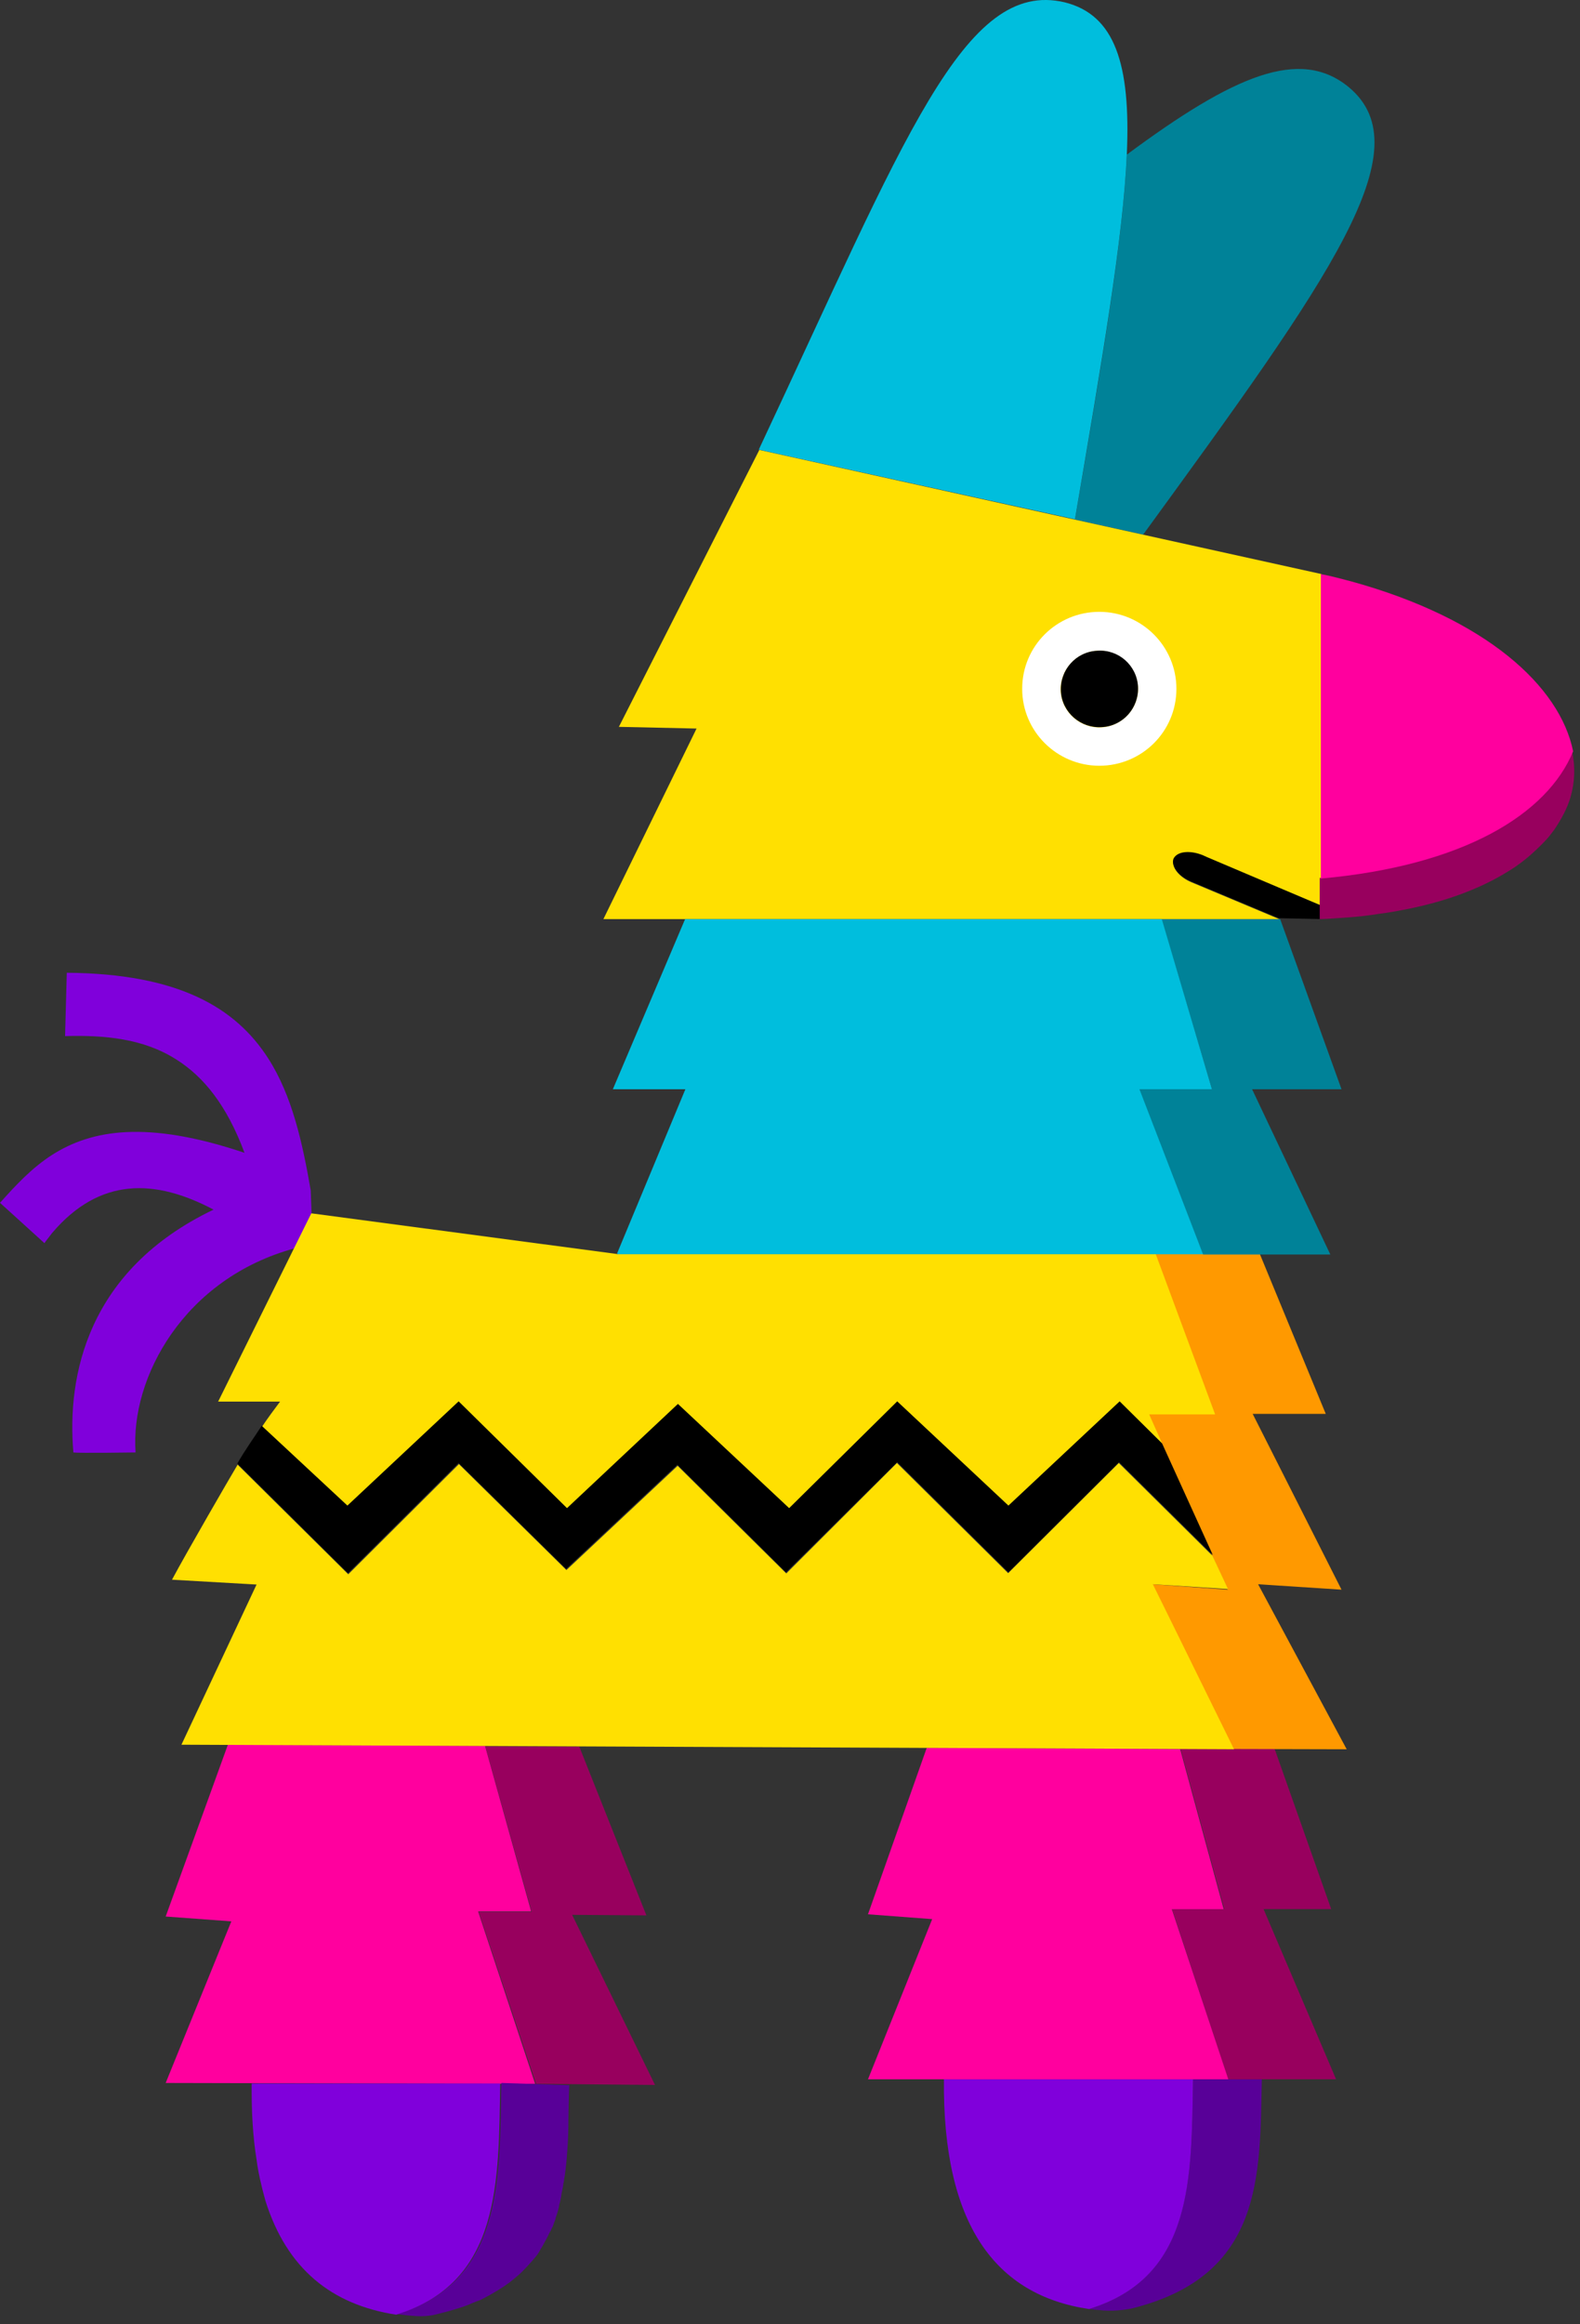 <svg width="85" height="125" viewBox="0 0 85 125" fill="none" xmlns="http://www.w3.org/2000/svg">
<rect x="0" y="0" width="85" height="125" fill="#333333" stroke="none"/>
<path d="M16.716 64.015C16.269 61.434 15.714 58.929 14.434 56.928C12.691 54.209 9.638 52.361 3.593 52.315L3.501 55.721C5.644 55.66 7.71 55.859 9.453 56.959C10.949 57.89 12.198 59.433 13.154 61.999C7.896 60.227 4.919 60.762 2.807 62.106C1.712 62.808 0.848 63.74 0 64.687L2.39 66.856C2.529 66.657 2.683 66.474 2.807 66.306C5.367 63.297 8.343 63.389 11.489 65.053C4.688 68.307 3.593 74.004 3.948 78.112C4.256 78.158 7.294 78.112 7.294 78.112C7.001 74.11 9.885 68.749 15.868 67.13L16.763 65.313L16.716 64.015Z" fill="#8000DB"/>
<path d="M61.499 28.751C71.584 14.899 76.55 8.026 72.571 4.696C69.934 2.512 66.372 4.055 60.62 8.316C60.419 12.867 59.309 19.343 57.829 27.942L61.499 28.751Z" fill="#008298"/>
<path d="M67.883 111.823H64.182C64.09 117.062 64.228 122.453 58.584 124.179C58.769 124.195 58.97 124.225 59.186 124.24C59.787 124.302 60.373 124.256 60.944 124.134C67.96 122.362 67.775 117.016 67.883 111.823Z" fill="#580098"/>
<path d="M71.877 111.821L67.976 102.672H71.615L68.562 94.027H63.504L65.863 102.672H63.057L66.064 111.821H67.868H71.877Z" fill="#98005E"/>
<path d="M58.584 124.179C64.228 122.453 64.09 117.093 64.182 111.823H50.781C50.704 119.628 53.542 123.431 58.584 124.179Z" fill="#8000DB"/>
<path d="M63.041 102.675H65.832L63.488 94.061L49.856 94L46.695 102.95L50.149 103.21L46.695 111.824H66.079L63.041 102.675Z" fill="#FF009E"/>
<path d="M34.775 103.009L31.166 93.937L26.108 93.922L28.606 102.826H25.753L28.837 112.067L35.237 112.128L30.78 102.979L34.775 103.009Z" fill="#98005E"/>
<path d="M25.722 102.796H28.575L26.092 93.891L12.26 93.83L8.913 103.07L12.445 103.33L8.913 112.021L28.791 112.066L25.722 102.796Z" fill="#FF009E"/>
<path d="M57.289 0.128C51.861 -1.17 48.7 7.414 40.819 24.184L57.829 27.926C59.294 19.327 60.419 12.851 60.62 8.3C60.836 3.443 59.972 0.8 57.289 0.128Z" fill="#00BEDD"/>
<path d="M67.683 85.201L72.17 85.492L67.39 76.037H71.322L67.775 67.439H64.737H62.1L65.292 76.037H61.746L66.048 85.492L62.008 85.201L66.31 94.06L72.448 94.075L67.683 85.201Z" fill="#FF9900"/>
<path d="M72.17 58.579L68.87 49.431H62.486L65.2 58.579H61.267L64.722 67.468H71.569L67.359 58.579H72.17Z" fill="#008298"/>
<path d="M40.85 24.198C40.82 24.244 40.82 24.198 40.85 24.198L33.294 39.09L37.473 39.181L32.461 49.43H68.824L64.121 47.459C63.411 47.169 62.98 46.604 63.165 46.222C63.18 46.176 63.211 46.161 63.226 46.131C63.442 45.825 64.09 45.779 64.738 46.039L64.938 46.131L68.238 47.521L71.091 48.712V30.873L40.85 24.198Z" fill="#FFE001"/>
<path d="M59.14 41.182C61.422 41.182 63.288 39.35 63.288 37.043C63.288 34.768 61.437 32.904 59.14 32.904C56.857 32.904 54.991 34.737 54.991 37.043C54.991 39.35 56.873 41.182 59.14 41.182ZM59.14 34.997C60.281 34.997 61.221 35.928 61.221 37.059C61.221 38.189 60.281 39.12 59.14 39.12C57.998 39.12 57.058 38.189 57.058 37.059C57.073 35.928 57.998 34.997 59.14 34.997Z" fill="white"/>
<path d="M59.279 39.105C60.42 39.044 61.283 38.067 61.221 36.921C61.16 35.791 60.173 34.905 59.016 34.997C57.875 35.058 57.012 36.035 57.073 37.181C57.135 38.311 58.137 39.182 59.279 39.105Z" fill="black"/>
<path d="M71.06 49.428V48.695L64.907 46.083L64.707 45.992C64.059 45.732 63.442 45.778 63.195 46.083C63.18 46.098 63.149 46.144 63.134 46.175C62.98 46.557 63.396 47.122 64.09 47.412L68.793 49.382H68.886L71.06 49.428Z" fill="black"/>
<path d="M61.299 58.579H65.2L62.502 49.431H36.856L32.97 58.579H36.872L33.186 67.438H33.233V67.453C33.325 67.453 33.417 67.453 33.495 67.453H62.07H64.722L61.299 58.579Z" fill="#00BEDD"/>
<path d="M33.171 67.437L16.747 65.253L11.735 75.379H15.066C14.758 75.791 14.403 76.265 14.079 76.754L18.69 81.046L24.674 75.44L30.503 81.183L36.486 75.578L42.469 81.183L48.299 75.44L48.484 75.624L54.267 81.03L60.25 75.425L62.532 77.655L61.823 76.066H65.37L62.178 67.452H48.437H33.263H33.217" fill="#FFE001"/>
<path d="M62.023 85.2L66.064 85.46L65.231 83.673L60.188 78.679L54.236 84.605L48.252 78.679L42.3 84.62L36.455 78.831L30.472 84.437L24.689 78.74L18.736 84.666L12.784 78.77C12.398 79.412 10.07 83.429 9.253 84.956L13.802 85.216L9.761 93.83L66.387 94.074L62.023 85.2Z" fill="#FFE001"/>
<path d="M62.517 77.625L60.234 75.364L54.251 80.97L48.268 75.364L42.454 81.107L36.471 75.502L30.503 81.107L24.673 75.364L18.69 80.97L14.079 76.678C13.663 77.319 13.185 77.976 12.768 78.709L18.721 84.605L24.673 78.679L30.456 84.376L36.44 78.77L42.284 84.559L48.268 78.633L54.251 84.559L60.203 78.633L65.246 83.627L62.517 77.625Z" fill="black"/>
<path d="M26.971 112.02C26.879 117.304 27.033 122.711 21.373 124.452C21.713 124.498 22.067 124.544 22.422 124.559C22.715 124.574 23.054 124.559 23.332 124.498C23.594 124.437 23.872 124.36 24.118 124.299C24.473 124.192 24.858 124.085 25.167 123.963C25.383 123.872 25.583 123.78 25.814 123.704C25.953 123.643 26.077 123.566 26.2 123.505C26.323 123.444 26.447 123.368 26.555 123.306C26.74 123.2 26.909 123.093 27.095 122.97C27.202 122.909 27.295 122.818 27.403 122.757C27.619 122.573 27.85 122.405 28.051 122.207C28.251 122.008 28.451 121.794 28.652 121.565C28.714 121.474 28.791 121.413 28.852 121.321C28.945 121.214 29.007 121.107 29.068 120.985C29.207 120.771 29.331 120.527 29.454 120.298C29.516 120.191 29.562 120.053 29.639 119.946C29.654 119.885 29.701 119.809 29.732 119.748C29.778 119.656 29.793 119.549 29.839 119.458C29.855 119.412 29.886 119.366 29.886 119.305C29.947 119.106 30.024 118.908 30.071 118.679C30.071 118.633 30.086 118.587 30.086 118.572C30.132 118.434 30.148 118.312 30.179 118.175C30.179 118.159 30.194 118.114 30.194 118.083C30.209 117.93 30.256 117.778 30.287 117.594C30.302 117.503 30.302 117.411 30.333 117.335C30.348 117.243 30.348 117.136 30.379 117.044C30.441 116.586 30.487 116.159 30.518 115.67C30.564 115.089 30.58 114.54 30.58 113.975C30.595 113.348 30.595 112.753 30.626 112.142L26.971 112.02Z" fill="#580098"/>
<path d="M13.54 112.005C13.524 113.532 13.601 114.907 13.802 116.144C13.864 116.633 13.956 117.076 14.064 117.519C14.126 117.809 14.218 118.099 14.28 118.359C15.437 122.024 17.842 123.949 21.312 124.483C26.971 122.742 26.817 117.32 26.91 112.051H13.54V112.005Z" fill="#8000DB"/>
<path d="M84.569 40.374C83.212 43.78 78.709 46.544 70.998 47.217V48.698V49.431C71.538 49.416 72.001 49.37 72.509 49.34C73.111 49.294 73.666 49.233 74.221 49.141C74.73 49.08 75.208 48.988 75.671 48.897C77.753 48.484 79.464 47.843 80.852 47.033C81.145 46.85 81.454 46.682 81.7 46.483C81.839 46.392 81.947 46.3 82.086 46.193C82.441 45.903 82.795 45.567 83.088 45.261C83.289 45.063 83.443 44.849 83.628 44.605C84.013 44.024 84.322 43.459 84.492 42.864C84.723 42.069 84.754 41.229 84.569 40.374Z" fill="#98005E"/>
<path d="M72.71 31.272C72.17 31.135 71.646 30.982 71.06 30.875V35.518V40.161V47.248C78.74 46.561 83.243 43.781 84.63 40.406C83.921 36.908 79.958 33.273 72.71 31.272Z" fill="#FF009E"/>
</svg>
